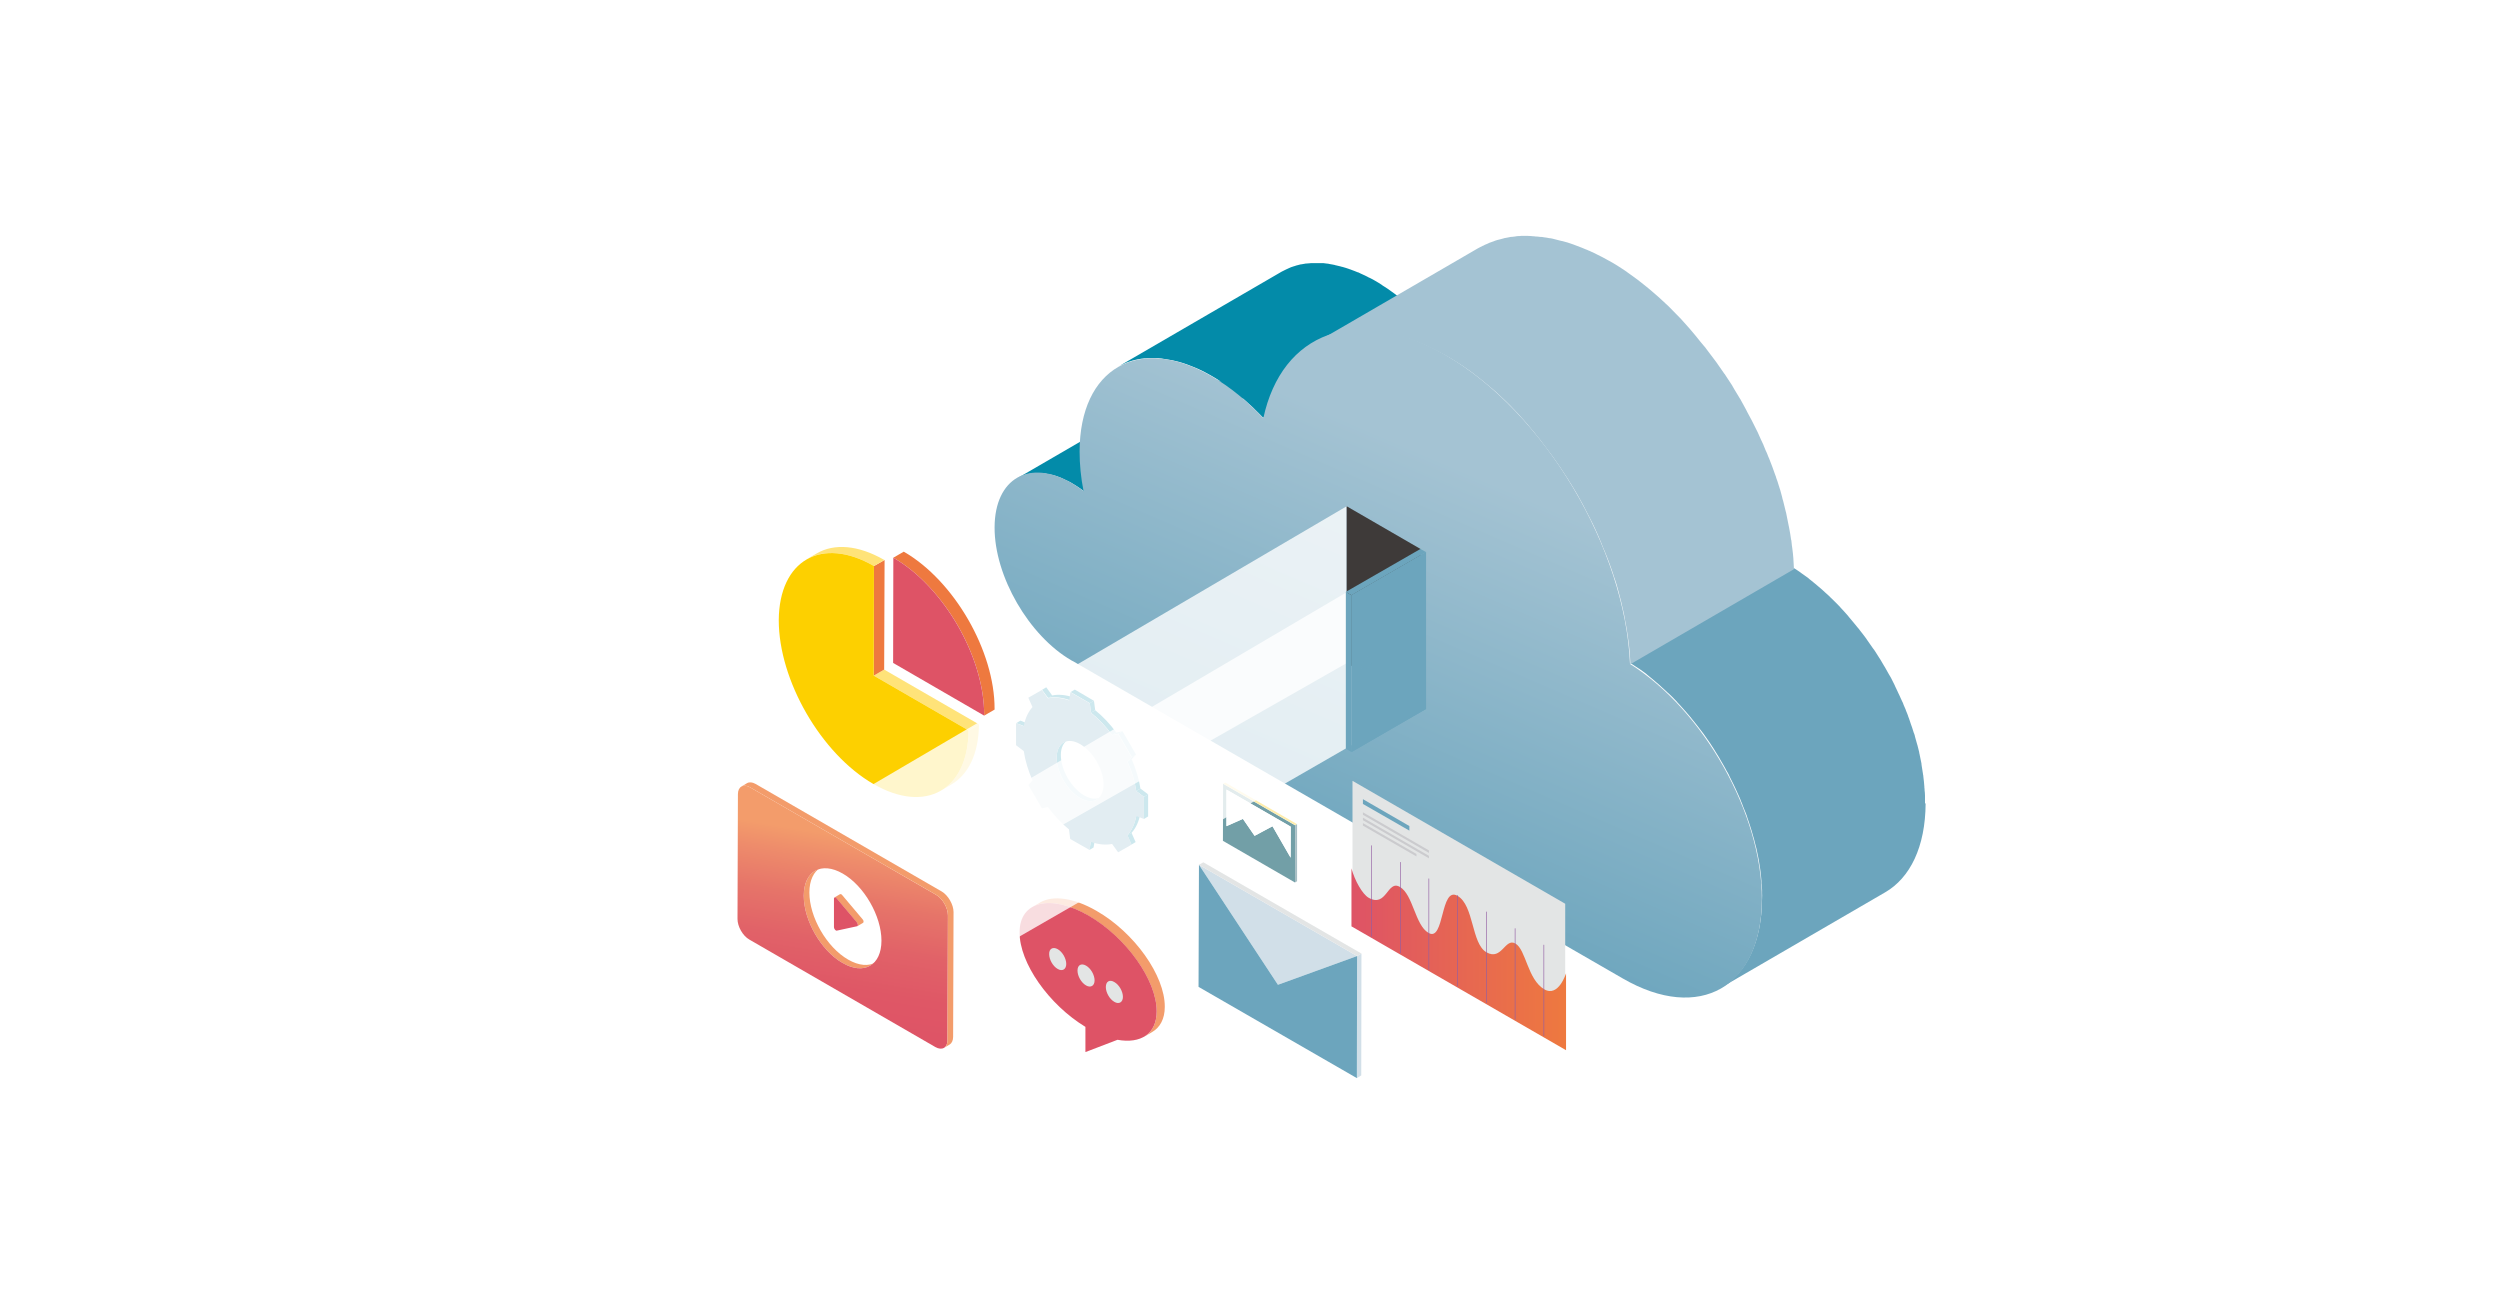 <?xml version="1.0" encoding="utf-8"?>
<!-- Generator: Adobe Illustrator 27.2.0, SVG Export Plug-In . SVG Version: 6.00 Build 0)  -->
<svg version="1.1" id="レイヤー_1" xmlns="http://www.w3.org/2000/svg" xmlns:xlink="http://www.w3.org/1999/xlink" x="0px"
	 y="0px" width="1200px" height="630px" viewBox="0 0 1200 630" style="enable-background:new 0 0 1200 630;" xml:space="preserve">
<style type="text/css">
	.st0{fill:#FFFFFF;}
	.st1{fill:#729FA7;}
	.st2{fill:#FFEDAB;}
	.st3{fill:#A7BEC4;}
	.st4{fill:#038BA9;}
	.st5{fill:#6CA5BD;}
	.st6{enable-background:new    ;}
	.st7{fill:#FFE379;}
	.st8{fill:#EE793F;}
	.st9{fill:#FDD000;}
	.st10{fill:#DE5366;}
	.st11{fill:#F39C6B;}
	.st12{fill:#E3E5E5;}
	.st13{fill:#A4C3D3;}
	.st14{fill:url(#SVGID_1_);}
	.st15{clip-path:url(#SVGID_00000174584662708319843050000008014765030982269831_);}
	.st16{filter:url(#Adobe_OpacityMaskFilter);}
	.st17{clip-path:url(#SVGID_00000106118948980490462720000005176487160631309479_);}
	.st18{clip-path:url(#SVGID_00000018945677591443356480000009992781417854708630_);}
	
		.st19{clip-path:url(#SVGID_00000131354466280696070620000012104696482422420898_);fill:url(#SVGID_00000116237740630628402400000012575012401722200487_);}
	
		.st20{clip-path:url(#SVGID_00000106118948980490462720000005176487160631309479_);mask:url(#SVGID_00000140006928478761676610000015062056686792377503_);fill:url(#SVGID_00000010291782122915783630000001521155392880048294_);}
	.st21{opacity:0.8;fill:#FFFFFF;enable-background:new    ;}
	.st22{clip-path:url(#SVGID_00000181769844767729085180000000509818397661824444_);}
	.st23{filter:url(#Adobe_OpacityMaskFilter_00000132084067250407449320000002015589537275346841_);}
	.st24{clip-path:url(#SVGID_00000165929635388916675430000007472043997018430627_);}
	.st25{clip-path:url(#SVGID_00000133529144461675266090000012174119002589162132_);}
	
		.st26{clip-path:url(#SVGID_00000103261722389818330140000001851859324642535336_);fill:url(#SVGID_00000039854006059790584720000013165934156045870758_);}
	
		.st27{clip-path:url(#SVGID_00000165929635388916675430000007472043997018430627_);mask:url(#SVGID_00000160869835418316989220000016565583606300538554_);fill:url(#SVGID_00000175320927091630284040000010739587837743414961_);}
	.st28{fill:#3E3A39;}
	.st29{opacity:0.38;}
	.st30{fill:url(#SVGID_00000004536566055744977480000006999746882801950132_);}
	.st31{fill:#CBCBCE;}
	.st32{fill:#915DA3;}
	.st33{fill:#D1DFE8;}
	.st34{fill:url(#SVGID_00000075132843427484936250000006638128668926562471_);}
</style>
<rect class="st0" width="1200" height="630"/>
<g>
	<g>
		<g>
			<path class="st1" d="M587.1,376.2l34.6,20l-0.1,27.4l-34.6-20L587.1,376.2z M619.5,411.7v-14.9L588.7,379v17.6l7.9-3.5l5.6,8.1
				l8.6-4.6L619.5,411.7L619.5,411.7z"/>
		</g>
		<g>
			<polygon class="st2" points="587.1,376.2 588.1,375.6 622.6,395.6 621.7,396.1 			"/>
		</g>
		<g>
			<polygon class="st3" points="621.7,396.1 622.6,395.6 622.6,423 621.6,423.6 			"/>
		</g>
		<g>
			<polygon class="st0" points="619.6,396.8 619.5,411.7 610.8,396.6 602.2,401.2 596.6,393 588.7,396.5 588.7,379 			"/>
		</g>
	</g>
	<g>
		<g>
			<polygon class="st4" points="523.6,404.1 525.6,402.9 524.9,406.8 522.9,408 			"/>
		</g>
		<g>
			<polygon class="st4" points="487.8,347.1 489.8,345.9 493.5,347.4 491.5,348.5 			"/>
		</g>
		<path class="st4" d="M520.4,381.8c-6.2-3.6-11.2-12.3-11.2-19.4c0-3.5,1.3-6,3.3-7.2l-2,1.2c-2,1.2-3.3,3.7-3.3,7.2
			c0,7.1,5,15.8,11.2,19.4c3.1,1.8,6,2,8,0.8l2-1.2C526.3,383.8,523.5,383.6,520.4,381.8z"/>
		<g>
			<polygon class="st4" points="541.1,400.9 543.1,399.7 545.1,404.2 543.1,405.4 			"/>
		</g>
		<g>
			<polygon class="st4" points="500.2,331.1 502.2,329.9 505.1,333.9 503.1,335 			"/>
		</g>
		<g>
			<path class="st4" d="M545.4,391.7l2-1.2c-0.7,3.8-2.2,7-4.2,9.2l-2,1.2C543.2,398.6,544.7,395.5,545.4,391.7z"/>
		</g>
		<g>
			<path class="st4" d="M503.1,335l2-1.2c3-0.6,6.5-0.3,10.2,1l-2,1.2C509.6,334.7,506.1,334.4,503.1,335z"/>
		</g>
		<g>
			<polygon class="st4" points="549.1,382.5 551.1,381.3 551.1,391.9 549.1,393.1 			"/>
		</g>
		<g>
			<polygon class="st4" points="545.4,379.7 547.4,378.5 551.1,381.3 549.1,382.5 			"/>
		</g>
		<g>
			<polygon class="st4" points="513.9,332.2 515.9,331 525.1,336.4 523.1,337.5 			"/>
		</g>
		<g>
			<polygon class="st4" points="523.1,337.5 525.1,336.4 525.7,340.9 523.7,342.1 			"/>
		</g>
		<g>
			<path class="st4" d="M541.2,365.6l2-1.2c2,4.6,3.5,9.4,4.2,14.1l-2,1.2C544.7,375,543.3,370.2,541.2,365.6z"/>
		</g>
		<g>
			<path class="st4" d="M523.7,342.1l2-1.2c3.7,3,7.1,6.6,10.1,10.7l-2,1.2C530.9,348.7,527.4,345.1,523.7,342.1z"/>
		</g>
		<g>
			<polygon class="st4" points="543.3,363.4 545.3,362.2 543.2,364.4 541.2,365.6 			"/>
		</g>
		<g>
			<polygon class="st4" points="533.9,352.8 535.9,351.6 538.8,351 536.8,352.2 			"/>
		</g>
		<g>
			<polygon class="st4" points="536.8,352.2 538.8,351 545.3,362.2 543.3,363.4 			"/>
		</g>
		<g>
			<path class="st5" d="M545.4,379.7l3.7,2.8v10.6l-3.7-1.4c-0.7,3.8-2.2,7-4.2,9.2l2,4.5l-6.5,3.7l-2.9-4c-3,0.6-6.5,0.3-10.2-1
				L523,408l-9.3-5.3l-0.6-4.6c-3.7-3-7.1-6.6-10.1-10.7l-2.9,0.6l-6.5-11.2l2-2.2c-2-4.6-3.5-9.4-4.2-14.1l-3.7-2.8v-10.6l3.7,1.5
				c0.7-3.9,2.2-7,4.2-9.2l-2-4.5l6.5-3.7l2.9,4c3-0.6,6.5-0.3,10.2,1l0.6-3.9l9.3,5.3l0.6,4.6c3.7,3,7.1,6.6,10.1,10.7l2.9-0.6
				l6.5,11.2l-2,2.2C543.3,370.2,544.7,375,545.4,379.7z M518.4,383c6.2,3.6,11.2,0.7,11.3-6.4c0-7.1-5-15.8-11.2-19.4
				c-6.2-3.6-11.2-0.7-11.3,6.4C507.2,370.7,512.2,379.4,518.4,383L518.4,383z"/>
		</g>
	</g>
	<g>
		<g class="st6">
			<g>
				<polygon class="st7" points="419.4,324.3 424.4,321.4 469.9,347.7 464.9,350.6 				"/>
			</g>
			<g>
				<path class="st7" d="M456.6,376.6l-5,2.9c8.1-4.7,13.2-14.7,13.3-28.9l5-2.9C469.8,361.8,464.8,371.8,456.6,376.6z"/>
			</g>
			<g>
				<polygon class="st8" points="419.5,271.7 424.6,268.8 424.4,321.4 419.4,324.3 				"/>
			</g>
			<g>
				<path class="st7" d="M387.1,268.5l5-2.9c8.3-4.8,19.7-4.1,32.4,3.2l-5,2.9C406.9,264.4,395.4,263.7,387.1,268.5z"/>
			</g>
			<g>
				<path class="st9" d="M419.5,271.7l-0.1,52.6l45.5,26.3c-0.2,28.7-20.6,40.2-45.7,25.7s-45.4-49.7-45.4-78.6
					C374,268.9,394.4,257.2,419.5,271.7z"/>
			</g>
		</g>
		<g class="st6">
			<g>
				<path class="st8" d="M428.8,267.7l5-2.9c24.2,13.9,43.7,47.8,43.6,75.5c0,0.1,0,0.2,0,0.3l-5,2.9c0-0.1,0-0.2,0-0.3
					C472.5,315.4,453,281.6,428.8,267.7z"/>
			</g>
			<g>
				<path class="st10" d="M428.8,267.7c24.2,13.9,43.7,47.8,43.6,75.5c0,0.1,0,0.2,0,0.3l-43.7-25.3L428.8,267.7z"/>
			</g>
		</g>
	</g>
	<g>
		<path class="st11" d="M526.3,437.2c-11.1-6.4-20.9-7.5-26.9-4.1l-3.9,2.3c6-3.5,15.8-2.3,26.9,4.1c18.2,10.5,32.9,31.1,32.8,46.1
			c0,5.8-2.3,9.9-6.1,12.1l3.9-2.3c3.8-2.2,6.1-6.3,6.1-12.1C559.2,468.3,544.5,447.6,526.3,437.2z"/>
		<g>
			<path class="st10" d="M522.4,439.4c18.2,10.5,32.9,31.1,32.8,46.1c0,10.8-7.7,15.6-18.8,13.6L521,505v-12.1
				c-17.6-10.7-31.7-30.7-31.6-45.4C489.4,432.6,504.2,429,522.4,439.4z"/>
		</g>
		<g>
			<g>
				<path class="st12" d="M521.3,463.5c2.3,1.3,4.1,4.5,4.1,7.1s-1.9,3.7-4.1,2.4c-2.3-1.3-4.1-4.5-4.1-7.1
					C517.2,463.2,519,462.2,521.3,463.5z"/>
			</g>
			<g>
				<path class="st12" d="M534.9,471.4c2.3,1.3,4.1,4.5,4.1,7.1s-1.9,3.7-4.1,2.4c-2.3-1.3-4.1-4.5-4.1-7.1
					C530.8,471.1,532.6,470,534.9,471.4z"/>
			</g>
			<g>
				<path class="st12" d="M507.7,455.6c2.3,1.3,4.1,4.5,4.1,7.1s-1.9,3.7-4.1,2.4c-2.3-1.3-4.1-4.5-4.1-7.1
					C503.5,455.4,505.4,454.3,507.7,455.6z"/>
			</g>
		</g>
	</g>
	<g>
		<g>
			<path class="st4" d="M598.6,190c-0.7-0.6-1.5-1.1-2.2-1.6c-0.1-0.1-0.2-0.1-0.2-0.2c-1-0.7-2.1-1.4-3.2-2
				c-0.5-0.3-0.9-0.5-1.4-0.8c-0.1,0-0.1-0.1-0.2-0.1c-0.9-0.5-1.9-0.9-2.8-1.3c-0.1,0-0.2-0.1-0.2-0.1c-0.1-0.1-0.2-0.1-0.4-0.1
				c-0.6-0.3-1.2-0.5-1.8-0.7c-0.1,0-0.2-0.1-0.4-0.1h-0.1c-0.7-0.2-1.4-0.5-2-0.6l0,0c-0.1,0-0.3-0.1-0.4-0.1
				c-0.5-0.1-1-0.2-1.5-0.3c-0.1,0-0.1,0-0.2,0c-0.2,0-0.4-0.1-0.6-0.1c-0.3-0.1-0.7-0.1-1-0.2c-0.1,0-0.1,0-0.2,0
				c-0.2,0-0.4,0-0.6-0.1c-0.3,0-0.6-0.1-0.9-0.1c-0.1,0-0.1,0-0.2,0c-0.2,0-0.4,0-0.6,0c-0.3,0-0.5,0-0.8,0c-0.1,0-0.1,0-0.2,0
				c-0.2,0-0.4,0-0.6,0c-0.3,0-0.5,0-0.8,0c-0.1,0-0.1,0-0.2,0c-0.2,0-0.4,0-0.6,0.1c-0.2,0-0.5,0-0.7,0.1c-0.1,0-0.1,0-0.2,0
				c-0.2,0-0.4,0.1-0.6,0.1c-0.2,0-0.5,0.1-0.7,0.1H572c-0.2,0-0.4,0.1-0.6,0.2c-0.2,0.1-0.5,0.1-0.7,0.2h-0.1
				c-0.2,0.1-0.4,0.1-0.6,0.2c-0.2,0.1-0.5,0.2-0.7,0.2h-0.1c-0.2,0.1-0.3,0.2-0.5,0.2c-0.2,0.1-0.5,0.2-0.7,0.3c0,0-0.1,0-0.1,0.1
				c-0.3,0.2-0.7,0.4-1,0.6l-78.5,45.6c0.4-0.2,0.8-0.4,1.2-0.6c0.2-0.1,0.5-0.2,0.7-0.3s0.4-0.2,0.6-0.3s0.5-0.2,0.7-0.2
				c0.2-0.1,0.5-0.2,0.7-0.2c0.2-0.1,0.5-0.1,0.7-0.2c0.3-0.1,0.5-0.1,0.8-0.2c0.2,0,0.5-0.1,0.7-0.1c0.3,0,0.5-0.1,0.8-0.1
				c0.2,0,0.5-0.1,0.7-0.1c0.3,0,0.5-0.1,0.8-0.1c0.2,0,0.5,0,0.7,0c0.3,0,0.6,0,0.8,0c0.3,0,0.5,0,0.8,0s0.6,0,0.8,0
				c0.3,0,0.6,0.1,0.9,0.1s0.5,0.1,0.8,0.1s0.7,0.1,1,0.2c0.3,0,0.5,0.1,0.8,0.1c0.5,0.1,1,0.2,1.4,0.3c0.2,0,0.3,0.1,0.5,0.1
				c0.7,0.2,1.4,0.4,2,0.6c0.2,0.1,0.3,0.1,0.5,0.2c0.6,0.2,1.2,0.5,1.8,0.7c0.2,0.1,0.4,0.2,0.6,0.3c0.9,0.4,1.8,0.9,2.8,1.3
				c0.5,0.3,1.1,0.6,1.6,0.9c1.1,0.6,2.1,1.3,3.2,2c0.8,0.6,1.7,1.1,2.5,1.8L598.6,190z"/>
			<path class="st4" d="M587.7,184.3c0.9,0.7,1.9,1.3,2.8,2c0.2,0.2,0.5,0.3,0.7,0.5c1.2,0.9,2.3,1.8,3.4,2.7
				c0.3,0.3,0.6,0.5,0.9,0.8c0.8,0.7,1.6,1.4,2.4,2.1c0.4,0.4,0.8,0.7,1.2,1.1c0.7,0.6,1.4,1.3,2.1,1.9c0.4,0.3,0.7,0.7,1.1,1.1
				c1.3,1.3,2.7,2.6,4,4l0,0l78.5-45.6c-1.3-1.4-2.6-2.7-4-4c-0.2-0.2-0.3-0.3-0.5-0.5s-0.4-0.4-0.6-0.5c-0.7-0.7-1.4-1.3-2.1-2
				c-0.4-0.4-0.8-0.7-1.2-1.1c-0.8-0.7-1.6-1.4-2.4-2.1c-0.3-0.3-0.6-0.5-0.9-0.8c-1.1-0.9-2.3-1.8-3.4-2.7
				c-0.2-0.2-0.4-0.3-0.7-0.5c-0.9-0.7-1.9-1.4-2.8-2c-0.1-0.1-0.2-0.2-0.3-0.2c-0.5-0.4-1.1-0.7-1.7-1.1c-0.3-0.2-0.7-0.4-1-0.7
				c-1-0.7-2.1-1.3-3.1-1.9c-0.8-0.5-1.6-0.9-2.4-1.3c-0.2-0.1-0.3-0.2-0.5-0.2c-0.4-0.2-0.7-0.4-1.1-0.6c-0.6-0.3-1.3-0.6-1.9-0.9
				c-0.4-0.2-0.8-0.4-1.1-0.5s-0.5-0.3-0.8-0.4c-0.2-0.1-0.4-0.2-0.6-0.2c-1.1-0.4-2.1-0.9-3.1-1.2c-0.2-0.1-0.4-0.2-0.6-0.2
				c-0.1,0-0.2,0-0.2-0.1c-1.2-0.4-2.3-0.8-3.5-1.1h-0.1c-0.2-0.1-0.5-0.1-0.7-0.2c-0.8-0.2-1.6-0.4-2.5-0.6c-0.1,0-0.2,0-0.3-0.1
				c-0.4-0.1-0.7-0.1-1-0.2c-0.6-0.1-1.2-0.2-1.7-0.3c-0.1,0-0.2,0-0.3-0.1c-0.3,0-0.7-0.1-1-0.1c-0.5-0.1-1-0.1-1.5-0.2
				c-0.1,0-0.3,0-0.4,0c-0.3,0-0.7,0-1,0c-0.5,0-0.9,0-1.4,0c-0.1,0-0.3,0-0.4,0c-0.4,0-0.7,0-1,0c-0.4,0-0.9,0-1.3,0
				c-0.1,0-0.2,0-0.3,0c-0.4,0-0.7,0.1-1.1,0.1c-0.4,0-0.8,0.1-1.2,0.1c-0.1,0-0.2,0-0.3,0c-0.4,0.1-0.7,0.1-1.1,0.2
				c-0.4,0.1-0.8,0.1-1.2,0.2c-0.1,0-0.2,0-0.2,0c-0.4,0.1-0.7,0.2-1.1,0.3c-0.4,0.1-0.8,0.2-1.2,0.3c-0.1,0-0.1,0-0.2,0.1
				c-0.3,0.1-0.7,0.2-1,0.3c-0.4,0.1-0.8,0.3-1.2,0.4c-0.1,0-0.1,0-0.2,0.1c-0.3,0.1-0.6,0.3-0.9,0.4c-0.4,0.2-0.9,0.4-1.3,0.6
				c-0.1,0-0.2,0.1-0.2,0.1c-0.6,0.3-1.2,0.6-1.8,0.9L536.7,176c0.6-0.4,1.3-0.7,2-1c0.4-0.2,0.8-0.4,1.3-0.6
				c0.4-0.2,0.7-0.3,1.1-0.5c0.4-0.1,0.8-0.3,1.2-0.4c0.4-0.1,0.8-0.3,1.2-0.4c0.4-0.1,0.8-0.2,1.2-0.3s0.9-0.2,1.3-0.3
				c0.4-0.1,0.8-0.1,1.2-0.2c0.5-0.1,0.9-0.2,1.4-0.2c0.4-0.1,0.8-0.1,1.2-0.1c0.5,0,0.9-0.1,1.4-0.1c0.4,0,0.9,0,1.3,0
				c0.5,0,0.9,0,1.4,0s0.9,0,1.4,0s0.9,0,1.4,0.1c0.5,0,1,0.1,1.5,0.2c0.5,0.1,0.9,0.1,1.4,0.2c0.6,0.1,1.1,0.2,1.7,0.3
				c0.4,0.1,0.9,0.1,1.3,0.2c0.8,0.2,1.6,0.4,2.5,0.6c0.3,0.1,0.5,0.1,0.8,0.2c1.2,0.3,2.3,0.7,3.5,1.1c0.3,0.1,0.6,0.2,0.8,0.3
				c1,0.4,2.1,0.8,3.1,1.2c0.5,0.2,0.9,0.4,1.4,0.6c0.4,0.2,0.8,0.3,1.1,0.5c0.6,0.3,1.3,0.6,1.9,0.9c0.4,0.2,0.7,0.4,1.1,0.6
				c1,0.5,1.9,1,2.9,1.6s2.1,1.2,3.1,1.9c0.3,0.2,0.7,0.4,1,0.7C586.4,183.4,587.1,183.9,587.7,184.3z"/>
			<path class="st5" d="M924,385.4c0-0.7,0-1.3,0-2c0-0.5,0-1,0-1.5c0-0.9-0.1-1.8-0.2-2.6c0-0.4,0-0.8-0.1-1.2V378
				c0-0.1,0-0.2,0-0.3c-0.1-1.7-0.3-3.3-0.5-5c0-0.2,0-0.5-0.1-0.7c0-0.2-0.1-0.5-0.1-0.7c-0.2-1.3-0.4-2.6-0.6-3.8
				c0-0.3-0.1-0.5-0.1-0.8c0-0.1,0-0.2,0-0.2c-0.3-1.5-0.6-2.9-0.9-4.4V362c-0.1-0.3-0.2-0.6-0.2-1c-0.3-1.1-0.5-2.1-0.8-3.2
				c0-0.1-0.1-0.2-0.1-0.3c-0.1-0.5-0.3-0.9-0.4-1.4c-0.2-0.8-0.5-1.7-0.7-2.5c0-0.2-0.1-0.3-0.1-0.5c-0.1-0.5-0.3-0.9-0.5-1.4
				c-0.2-0.7-0.5-1.5-0.7-2.2c-0.1-0.2-0.1-0.4-0.2-0.6c-0.2-0.5-0.3-0.9-0.5-1.4c-0.2-0.7-0.5-1.4-0.7-2.1
				c-0.1-0.2-0.1-0.4-0.2-0.6c-0.2-0.5-0.4-0.9-0.5-1.4c-0.3-0.7-0.5-1.4-0.8-2c-0.1-0.2-0.2-0.4-0.2-0.6c-0.2-0.5-0.4-0.9-0.6-1.4
				c-0.3-0.7-0.6-1.3-0.8-2c-0.1-0.2-0.2-0.4-0.3-0.6c-0.2-0.4-0.4-0.9-0.6-1.3c-0.3-0.7-0.6-1.4-0.9-2c-0.1-0.2-0.2-0.4-0.3-0.6
				c-0.2-0.4-0.4-0.9-0.6-1.3c-0.3-0.7-0.7-1.4-1-2.1c-0.1-0.2-0.2-0.4-0.3-0.7c-0.2-0.4-0.4-0.8-0.6-1.2c-0.4-0.7-0.8-1.5-1.1-2.2
				c-0.1-0.2-0.3-0.5-0.4-0.7c-0.2-0.3-0.4-0.7-0.6-1c-0.4-0.8-0.8-1.5-1.3-2.3c-0.2-0.3-0.3-0.6-0.5-0.9s-0.3-0.6-0.5-0.8
				c-0.5-0.8-0.9-1.6-1.4-2.4c-0.2-0.3-0.4-0.7-0.6-1c-0.1-0.2-0.3-0.4-0.4-0.6c-0.6-1-1.3-2-1.9-3c-0.2-0.3-0.4-0.6-0.6-0.9
				c-0.1-0.1-0.1-0.2-0.2-0.2c-1-1.4-2-2.9-3-4.3c-0.1-0.1-0.1-0.2-0.2-0.3c-0.1-0.2-0.3-0.4-0.4-0.6c-1-1.3-2-2.7-3-3.9
				c-0.2-0.2-0.3-0.4-0.5-0.7c-0.1-0.1-0.2-0.2-0.3-0.3c-1.4-1.8-2.9-3.5-4.3-5.2c-0.1-0.1-0.2-0.3-0.4-0.5s-0.3-0.4-0.5-0.6
				c-1-1.2-2.1-2.3-3.1-3.4c-0.2-0.2-0.3-0.4-0.5-0.6c-1.2-1.3-2.5-2.5-3.7-3.7c-0.1-0.1-0.2-0.2-0.4-0.4c-0.3-0.3-0.6-0.5-0.8-0.8
				c-0.7-0.6-1.4-1.3-2.1-1.9c-0.4-0.4-0.9-0.8-1.3-1.2c-0.7-0.6-1.4-1.2-2.1-1.8c-0.4-0.4-0.9-0.7-1.3-1.1
				c-0.7-0.6-1.5-1.2-2.2-1.8c-0.4-0.3-0.8-0.6-1.2-1c-0.9-0.7-1.8-1.3-2.8-2c-0.2-0.2-0.4-0.3-0.7-0.5c0,0-0.1,0-0.1-0.1
				c-1.1-0.8-2.2-1.5-3.3-2.2l0,0l0,0l0,0l-78.5,45.6c1.1,0.7,2.3,1.5,3.4,2.2c0.3,0.2,0.5,0.4,0.8,0.5c0.9,0.6,1.9,1.3,2.8,2
				c0.4,0.3,0.8,0.6,1.2,1c0.7,0.6,1.5,1.2,2.2,1.8c0.4,0.4,0.9,0.7,1.3,1.1c0.7,0.6,1.4,1.2,2.1,1.8c0.4,0.4,0.9,0.8,1.3,1.2
				c0.7,0.6,1.4,1.3,2.1,1.9c0.4,0.4,0.8,0.8,1.2,1.1c1.3,1.2,2.5,2.4,3.7,3.7c0.2,0.2,0.4,0.4,0.5,0.6c1.1,1.1,2.1,2.3,3.1,3.4
				c0.3,0.3,0.6,0.7,0.9,1c1.5,1.7,2.9,3.4,4.3,5.2c0.3,0.3,0.5,0.7,0.8,1c1,1.3,2,2.6,3,3.9c0.2,0.3,0.4,0.6,0.6,0.8
				c1,1.4,2,2.8,3,4.3c0.3,0.4,0.5,0.8,0.7,1.1c0.7,1,1.3,2,1.9,3c0.3,0.5,0.7,1.1,1,1.6c0.5,0.8,1,1.6,1.4,2.4
				c0.3,0.6,0.7,1.1,1,1.7c0.4,0.8,0.8,1.5,1.3,2.3c0.3,0.6,0.6,1.2,1,1.8c0.4,0.7,0.8,1.4,1.1,2.2c0.3,0.6,0.6,1.2,0.9,1.8
				c0.3,0.7,0.7,1.4,1,2s0.6,1.3,0.9,1.9c0.3,0.7,0.6,1.4,0.9,2c0.3,0.6,0.6,1.3,0.9,2c0.3,0.7,0.6,1.3,0.8,2c0.3,0.7,0.6,1.3,0.8,2
				c0.3,0.7,0.5,1.4,0.8,2c0.3,0.7,0.5,1.3,0.8,2s0.5,1.4,0.7,2.1s0.5,1.3,0.7,2s0.5,1.5,0.7,2.2c0.2,0.6,0.4,1.3,0.6,1.9
				c0.2,0.8,0.5,1.7,0.7,2.5c0.2,0.6,0.3,1.1,0.5,1.7c0.3,1.1,0.5,2.2,0.8,3.2c0.1,0.4,0.2,0.7,0.3,1.1c0.3,1.5,0.6,3,0.9,4.4
				c0.1,0.3,0.1,0.7,0.2,1c0.2,1.3,0.4,2.6,0.6,3.8c0.1,0.5,0.1,0.9,0.2,1.4c0.2,1.7,0.4,3.3,0.5,5c0,0.1,0,0.3,0,0.4
				c0,0.4,0,0.8,0.1,1.2c0.1,0.9,0.1,1.7,0.2,2.6c0,0.5,0,1,0,1.5c0,0.9,0.1,1.7,0,2.6c-0.1,21-7.5,35.7-19.4,42.7l78.5-45.6
				c11.9-6.9,19.3-21.7,19.4-42.7C924,385.8,924,385.6,924,385.4z"/>
			<path class="st13" d="M702.3,175.8c1.6,1.1,3.2,2.2,4.8,3.4c0.4,0.3,0.8,0.7,1.3,1c1.1,0.9,2.3,1.8,3.4,2.7
				c0.6,0.5,1.1,0.9,1.7,1.4c1,0.8,2,1.7,3,2.5c0.6,0.5,1.2,1,1.7,1.5c1,0.9,1.9,1.8,2.9,2.7c0.5,0.5,1,1,1.6,1.5
				c1.7,1.6,3.3,3.3,4.9,5c0.2,0.2,0.4,0.4,0.6,0.6c1.4,1.5,2.8,3.1,4.2,4.7c0.6,0.7,1.2,1.3,1.7,2c0.5,0.6,1,1.2,1.5,1.8
				c0.7,0.8,1.4,1.6,2,2.5c0.5,0.6,1,1.2,1.5,1.8c0.4,0.5,0.8,1.1,1.2,1.6c1.3,1.7,2.7,3.5,4,5.3c0.3,0.4,0.6,0.8,0.9,1.2
				c1.3,1.9,2.6,3.7,3.9,5.6c0.3,0.4,0.6,0.9,0.9,1.4c0.9,1.4,1.8,2.7,2.7,4.1c0.4,0.7,0.8,1.4,1.3,2.1c0.7,1.1,1.3,2.2,2,3.3
				c0.4,0.7,0.9,1.5,1.3,2.2c0.6,1,1.2,2.1,1.7,3.1c0.4,0.8,0.9,1.6,1.3,2.4c0.5,0.9,1,1.9,1.5,2.9c0.4,0.8,0.8,1.6,1.3,2.5
				s0.9,1.9,1.4,2.8c0.4,0.8,0.8,1.7,1.2,2.5c0.4,0.9,0.8,1.8,1.2,2.7s0.8,1.7,1.1,2.6c0.4,0.9,0.8,1.8,1.1,2.7
				c0.4,0.9,0.7,1.8,1.1,2.6c0.4,0.9,0.7,1.8,1.1,2.7c0.3,0.9,0.7,1.7,1,2.6s0.7,1.9,1,2.8s0.6,1.7,0.9,2.6c0.3,1,0.6,2,1,3
				c0.3,0.8,0.5,1.7,0.8,2.5c0.3,1.1,0.6,2.2,0.9,3.3c0.2,0.8,0.4,1.5,0.6,2.3c0.4,1.5,0.8,3,1.1,4.5c0.1,0.4,0.2,0.9,0.3,1.3
				c0.5,2,0.9,4,1.2,6c0.1,0.5,0.2,1,0.3,1.5c0.3,1.7,0.6,3.3,0.8,4.9c0.1,1,0.3,1.9,0.4,2.8c0.1,0.5,0.1,0.9,0.2,1.4
				c0.2,1.6,0.3,3.2,0.5,4.8c0.1,1.8,0.2,3.5,0.3,5.3l78.5-45.6c-0.1-1.7-0.2-3.5-0.3-5.3l0,0c-0.1-1.6-0.3-3.1-0.5-4.7
				c-0.1-0.5-0.1-0.9-0.2-1.4c-0.1-0.6-0.1-1.2-0.2-1.9c0-0.3-0.1-0.7-0.2-1c-0.2-1.6-0.5-3.3-0.8-4.9c-0.1-0.4-0.1-0.7-0.2-1.1
				c0-0.1-0.1-0.3-0.1-0.4c-0.4-2-0.8-4-1.2-6v-0.1c-0.1-0.4-0.2-0.8-0.3-1.1c-0.4-1.5-0.7-3-1.1-4.5c0-0.1-0.1-0.3-0.1-0.4
				c-0.2-0.6-0.4-1.2-0.5-1.9c-0.3-1.1-0.6-2.2-0.9-3.3c-0.1-0.2-0.1-0.4-0.2-0.6c-0.2-0.6-0.4-1.2-0.6-1.9c-0.3-1-0.6-2-1-3
				c-0.1-0.2-0.2-0.5-0.2-0.7c-0.2-0.6-0.4-1.2-0.7-1.9c-0.3-0.9-0.7-1.9-1-2.8c-0.1-0.3-0.2-0.5-0.3-0.8c-0.2-0.6-0.5-1.2-0.7-1.8
				c-0.3-0.9-0.7-1.8-1.1-2.7c-0.1-0.3-0.2-0.6-0.3-0.8c-0.2-0.6-0.5-1.2-0.8-1.8c-0.4-0.9-0.7-1.8-1.1-2.7
				c-0.1-0.3-0.2-0.6-0.4-0.9c-0.3-0.6-0.5-1.2-0.8-1.7c-0.4-0.9-0.8-1.8-1.2-2.7c-0.1-0.3-0.3-0.6-0.4-0.9
				c-0.3-0.6-0.5-1.1-0.8-1.6c-0.4-0.9-0.9-1.9-1.4-2.8c-0.2-0.3-0.3-0.6-0.5-1c-0.3-0.5-0.5-1-0.8-1.5c-0.5-1-1-1.9-1.5-2.8
				c-0.2-0.3-0.4-0.7-0.5-1c-0.2-0.4-0.5-0.9-0.7-1.3c-0.6-1-1.1-2.1-1.7-3.1c-0.2-0.4-0.4-0.8-0.7-1.2c-0.2-0.4-0.4-0.7-0.6-1
				c-0.7-1.1-1.3-2.2-2-3.3c-0.3-0.5-0.5-0.9-0.8-1.4c-0.1-0.2-0.3-0.5-0.4-0.7c-0.9-1.4-1.8-2.8-2.7-4.1c-0.2-0.4-0.5-0.7-0.7-1.1
				c-0.1-0.1-0.1-0.2-0.2-0.2c-1.3-1.9-2.6-3.8-3.9-5.6c-0.1-0.1-0.2-0.3-0.3-0.4c-0.2-0.3-0.4-0.5-0.6-0.8c-1.3-1.8-2.6-3.5-4-5.3
				c-0.2-0.3-0.4-0.6-0.7-0.9c-0.2-0.2-0.4-0.5-0.6-0.7c-0.5-0.6-1-1.2-1.5-1.8c-0.7-0.8-1.3-1.6-2-2.5c-0.5-0.6-1-1.2-1.5-1.8
				c-0.4-0.4-0.7-0.8-1.1-1.3c-0.2-0.2-0.4-0.5-0.6-0.7c-1.4-1.6-2.8-3.1-4.2-4.7c-0.2-0.2-0.4-0.4-0.6-0.6c-1.6-1.7-3.3-3.3-4.9-5
				c-0.2-0.2-0.3-0.3-0.5-0.5c-0.3-0.3-0.7-0.6-1.1-1c-0.9-0.9-1.9-1.8-2.9-2.7c-0.6-0.5-1.2-1-1.7-1.5c-1-0.9-2-1.7-2.9-2.5
				c-0.6-0.5-1.1-0.9-1.7-1.4c-1.1-0.9-2.3-1.8-3.4-2.7c-0.4-0.3-0.8-0.7-1.3-1c-1.6-1.2-3.2-2.3-4.7-3.4l-0.1-0.1
				c-0.9-0.6-1.8-1.2-2.7-1.8c-0.5-0.3-0.9-0.6-1.4-0.9c-1.4-0.9-2.9-1.8-4.4-2.6c-1.2-0.7-2.3-1.3-3.5-1.9
				c-0.2-0.1-0.4-0.2-0.6-0.3c-0.5-0.3-1-0.5-1.6-0.8c-0.9-0.5-1.8-0.9-2.7-1.3c-0.5-0.3-1.1-0.5-1.6-0.7c-0.4-0.2-0.8-0.4-1.2-0.5
				c-0.6-0.3-1.3-0.5-1.9-0.8c-0.3-0.1-0.6-0.2-0.8-0.3c-1.2-0.5-2.3-0.9-3.4-1.3c-0.1,0-0.2-0.1-0.3-0.1c-1.6-0.6-3.3-1.1-4.9-1.5
				h-0.1c-0.3-0.1-0.6-0.1-0.9-0.2c-1.2-0.3-2.4-0.6-3.5-0.9c-0.1,0-0.2-0.1-0.4-0.1c-0.5-0.1-1-0.2-1.4-0.2
				c-0.8-0.2-1.7-0.3-2.5-0.4c-0.2,0-0.3-0.1-0.5-0.1c-0.5-0.1-1-0.1-1.4-0.1c-0.7-0.1-1.4-0.2-2.2-0.2c-0.2,0-0.4,0-0.5-0.1
				c-0.5,0-1,0-1.5-0.1c-0.6,0-1.3-0.1-1.9-0.1c-0.2,0-0.4,0-0.5,0c-0.5,0-1,0-1.5,0c-0.6,0-1.2,0-1.8,0.1c-0.2,0-0.3,0-0.5,0
				c-0.5,0-1,0.1-1.5,0.2c-0.6,0.1-1.2,0.1-1.7,0.2c-0.1,0-0.3,0-0.4,0c-0.5,0.1-1,0.2-1.5,0.3c-0.5,0.1-1.1,0.2-1.6,0.3
				c-0.1,0-0.2,0-0.3,0.1c-0.5,0.1-1,0.3-1.5,0.4s-1.1,0.3-1.6,0.4c-0.1,0-0.2,0-0.3,0.1c-0.5,0.1-0.9,0.3-1.4,0.5
				c-0.6,0.2-1.1,0.4-1.7,0.6c-0.1,0-0.2,0.1-0.3,0.1c-0.4,0.2-0.8,0.4-1.3,0.6c-0.6,0.2-1.2,0.5-1.7,0.8c-0.1,0-0.2,0.1-0.3,0.1
				c-0.9,0.4-1.7,0.9-2.5,1.3l-78.5,45.6c0.9-0.5,1.9-1,2.8-1.5c0.6-0.3,1.1-0.5,1.7-0.8c0.5-0.2,1-0.5,1.6-0.7
				c0.5-0.2,1.1-0.4,1.7-0.6c0.6-0.2,1.1-0.4,1.7-0.6c0.5-0.2,1.1-0.3,1.6-0.4c0.6-0.2,1.2-0.3,1.8-0.5c0.5-0.1,1.1-0.2,1.6-0.3
				c0.6-0.1,1.3-0.2,1.9-0.3c0.6-0.1,1.1-0.1,1.7-0.2c0.7-0.1,1.3-0.1,2-0.2c0.6,0,1.2,0,1.8-0.1c0.7,0,1.3,0,2,0
				c0.6,0,1.3,0,1.9,0.1c0.7,0,1.3,0.1,2,0.1c0.7,0.1,1.4,0.1,2.2,0.2c0.6,0.1,1.3,0.1,1.9,0.2c0.8,0.1,1.7,0.3,2.5,0.4
				c0.6,0.1,1.2,0.2,1.8,0.3c1.2,0.2,2.3,0.5,3.5,0.8c0.3,0.1,0.7,0.2,1,0.3c1.6,0.4,3.2,1,4.9,1.5c1.2,0.4,2.5,0.9,3.8,1.4
				c0.3,0.1,0.6,0.2,0.8,0.3c1,0.4,2,0.9,3,1.3c0.5,0.2,1.1,0.5,1.6,0.7c0.9,0.4,1.8,0.9,2.7,1.3c0.5,0.3,1,0.5,1.6,0.8
				c1.4,0.7,2.7,1.5,4.1,2.2c1.5,0.8,2.9,1.7,4.4,2.6c0.5,0.3,0.9,0.6,1.4,0.9C700.3,174.5,701.3,175.2,702.3,175.8z"/>
		</g>
		<g>
			
				<linearGradient id="SVGID_1_" gradientUnits="userSpaceOnUse" x1="711.918" y1="402.891" x2="629.029" y2="211.131" gradientTransform="matrix(1 0 0 -1 0 632)">
				<stop  offset="0" style="stop-color:#A4C3D3"/>
				<stop  offset="1" style="stop-color:#6CA5BD"/>
			</linearGradient>
			<path class="st14" d="M693.7,170.3c47.6,27.5,86.4,92.9,88.7,148.4c35.3,22.2,63.4,71.9,63.3,113c-0.1,42.2-30,59.2-66.7,38
				L518,319.1c-1.2-0.8-2.4-1.4-3.7-2.1c-20.4-11.8-37-40.4-36.9-63.9s16.7-33,37.1-21.2c1.9,1.1,3.8,2.4,5.6,3.8
				c-1.3-6.5-1.9-12.9-1.9-19c0.1-40.1,28.5-56.2,63.4-36.1c8.8,5.1,17.2,12,24.8,20.1C615.3,159.6,651,145.7,693.7,170.3z"/>
		</g>
	</g>
	<g>
		<g>
			<defs>
				<polygon id="SVGID_00000026150322952603628130000007456940677736991630_" points="40,1 41,1 40,2 				"/>
			</defs>
			<defs>
				<polygon id="SVGID_00000124841117201360111230000016043077396960571801_" points="38,-1 37,-1 38,-2 				"/>
			</defs>
			<clipPath id="SVGID_00000009587295335091631430000010148672584507215253_">
				<use xlink:href="#SVGID_00000026150322952603628130000007456940677736991630_"  style="overflow:visible;"/>
			</clipPath>
			
				<clipPath id="SVGID_00000146499555649829201160000014979329784407965862_" style="clip-path:url(#SVGID_00000009587295335091631430000010148672584507215253_);">
				<use xlink:href="#SVGID_00000124841117201360111230000016043077396960571801_"  style="overflow:visible;"/>
			</clipPath>
			<defs>
				<filter id="Adobe_OpacityMaskFilter" filterUnits="userSpaceOnUse" x="377.3" y="243" width="269.1" height="204.1">
					<feColorMatrix  type="matrix" values="1 0 0 0 0  0 1 0 0 0  0 0 1 0 0  0 0 0 1 0"/>
				</filter>
			</defs>
			
				<mask maskUnits="userSpaceOnUse" x="377.3" y="243" width="269.1" height="204.1" id="SVGID_00000124138887506119260720000015339160874863839907_">
				<g class="st16">
					<g>
						<defs>
							<polygon id="SVGID_00000124858983851930592640000007421629747905021623_" points="40,1 41,1 40,2 							"/>
						</defs>
						<defs>
							<polygon id="SVGID_00000155830098808875877870000005375322349076197053_" points="38,-1 37,-1 38,-2 							"/>
						</defs>
						
							<clipPath id="SVGID_00000148651252230341952600000018351302713392560804_" style="clip-path:url(#SVGID_00000146499555649829201160000014979329784407965862_);">
							<use xlink:href="#SVGID_00000124858983851930592640000007421629747905021623_"  style="overflow:visible;"/>
						</clipPath>
						
							<clipPath id="SVGID_00000163752762517078585720000004372227097654010247_" style="clip-path:url(#SVGID_00000148651252230341952600000018351302713392560804_);">
							<use xlink:href="#SVGID_00000155830098808875877870000005375322349076197053_"  style="overflow:visible;"/>
						</clipPath>
						
							<linearGradient id="SVGID_00000153680532389036406250000011559189754096282240_" gradientUnits="userSpaceOnUse" x1="687.723" y1="407.186" x2="438.841" y2="216.376" gradientTransform="matrix(1 0 0 -1 0 632)">
							<stop  offset="0" style="stop-color:#FFFFFF"/>
							<stop  offset="1" style="stop-color:#000000"/>
						</linearGradient>
						
							<polygon style="clip-path:url(#SVGID_00000163752762517078585720000004372227097654010247_);fill:url(#SVGID_00000153680532389036406250000011559189754096282240_);" points="
							646.4,318.3 646.4,243 377.3,401 420.2,447.1 						"/>
					</g>
				</g>
			</mask>
			
				<linearGradient id="SVGID_00000101786107612918202870000001059385158030438043_" gradientUnits="userSpaceOnUse" x1="687.723" y1="407.186" x2="438.841" y2="216.376" gradientTransform="matrix(1 0 0 -1 0 632)">
				<stop  offset="0" style="stop-color:#FFFFFF"/>
				<stop  offset="1" style="stop-color:#000000"/>
			</linearGradient>
			
				<polygon style="clip-path:url(#SVGID_00000146499555649829201160000014979329784407965862_);mask:url(#SVGID_00000124138887506119260720000015339160874863839907_);fill:url(#SVGID_00000101786107612918202870000001059385158030438043_);" points="
				646.4,318.3 646.4,243 377.3,401 420.2,447.1 			"/>
		</g>
	</g>
	<polygon class="st21" points="646.4,318.3 646.4,243 377.3,401 420.2,447.1 	"/>
	<g>
		<g>
			<defs>
				<polygon id="SVGID_00000176021104678957386500000003401545811619916421_" points="40,1 41,1 40,2 				"/>
			</defs>
			<defs>
				<polygon id="SVGID_00000065772477545114743940000004731306263652263825_" points="38,-1 37,-1 38,-2 				"/>
			</defs>
			<clipPath id="SVGID_00000031922309362596047970000006721650311453228726_">
				<use xlink:href="#SVGID_00000176021104678957386500000003401545811619916421_"  style="overflow:visible;"/>
			</clipPath>
			
				<clipPath id="SVGID_00000049217967546677901820000001965498654474722695_" style="clip-path:url(#SVGID_00000031922309362596047970000006721650311453228726_);">
				<use xlink:href="#SVGID_00000065772477545114743940000004731306263652263825_"  style="overflow:visible;"/>
			</clipPath>
			<defs>
				
					<filter id="Adobe_OpacityMaskFilter_00000081641620485912531470000006205975309438540718_" filterUnits="userSpaceOnUse" x="314.3" y="263.5" width="367.4" height="261.4">
					<feColorMatrix  type="matrix" values="1 0 0 0 0  0 1 0 0 0  0 0 1 0 0  0 0 0 1 0"/>
				</filter>
			</defs>
			
				<mask maskUnits="userSpaceOnUse" x="314.3" y="263.5" width="367.4" height="261.4" id="SVGID_00000121970578450854797950000012183455258287041719_">
				<g style="filter:url(#Adobe_OpacityMaskFilter_00000081641620485912531470000006205975309438540718_);">
					<g>
						<defs>
							<polygon id="SVGID_00000059300950816511877110000017170056178209460404_" points="40,1 41,1 40,2 							"/>
						</defs>
						<defs>
							<polygon id="SVGID_00000080185853891175342530000005995811649710508198_" points="38,-1 37,-1 38,-2 							"/>
						</defs>
						
							<clipPath id="SVGID_00000050629972074943224300000001140979454619762577_" style="clip-path:url(#SVGID_00000049217967546677901820000001965498654474722695_);">
							<use xlink:href="#SVGID_00000059300950816511877110000017170056178209460404_"  style="overflow:visible;"/>
						</clipPath>
						
							<clipPath id="SVGID_00000031890888702203340140000010482935822021472642_" style="clip-path:url(#SVGID_00000050629972074943224300000001140979454619762577_);">
							<use xlink:href="#SVGID_00000080185853891175342530000005995811649710508198_"  style="overflow:visible;"/>
						</clipPath>
						
							<linearGradient id="SVGID_00000183967161414945479260000015967656868534840487_" gradientUnits="userSpaceOnUse" x1="655.19" y1="315.718" x2="434.168" y2="185.701" gradientTransform="matrix(1 0 0 -1 0 632)">
							<stop  offset="0" style="stop-color:#FFFFFF"/>
							<stop  offset="1" style="stop-color:#000000"/>
						</linearGradient>
						
							<polygon style="clip-path:url(#SVGID_00000031890888702203340140000010482935822021472642_);fill:url(#SVGID_00000183967161414945479260000015967656868534840487_);" points="
							681.7,338.7 681.7,263.5 314.3,478.8 357.3,524.9 						"/>
					</g>
				</g>
			</mask>
			
				<linearGradient id="SVGID_00000048461165541716603650000004243017379864990654_" gradientUnits="userSpaceOnUse" x1="655.19" y1="315.718" x2="434.168" y2="185.701" gradientTransform="matrix(1 0 0 -1 0 632)">
				<stop  offset="0" style="stop-color:#FFFFFF"/>
				<stop  offset="1" style="stop-color:#000000"/>
			</linearGradient>
			
				<polygon style="clip-path:url(#SVGID_00000049217967546677901820000001965498654474722695_);mask:url(#SVGID_00000121970578450854797950000012183455258287041719_);fill:url(#SVGID_00000048461165541716603650000004243017379864990654_);" points="
				681.7,338.7 681.7,263.5 314.3,478.8 357.3,524.9 			"/>
		</g>
	</g>
	<polygon class="st21" points="681.7,338.7 681.7,263.5 361.6,451.9 423.1,487.7 	"/>
	<g>
		<polygon class="st28" points="646.4,243 682,263.6 682,338.9 646.4,318.3 		"/>
	</g>
	<g>
		<g>
			<polygon class="st5" points="684.5,265 648.7,285.7 648.7,361 684.5,340.3 			"/>
		</g>
		<g>
			<g>
				<polygon class="st5" points="684.5,265 648.7,285.7 648.7,361 684.5,340.3 				"/>
			</g>
			<polygon class="st5" points="646,284.1 648.7,285.7 648.7,361 646,359.4 			"/>
			<polygon class="st5" points="681.8,263.5 684.5,265 648.7,285.7 646,284.1 			"/>
			<g class="st29">
				<path class="st5" d="M656,315.4c1.4-0.8,2.5-0.2,2.5,1.4s-1.1,3.5-2.5,4.3s-2.5,0.2-2.5-1.4C653.5,318.2,654.7,316.2,656,315.4z
					"/>
			</g>
		</g>
	</g>
	<g>
		<g>
			<polygon class="st12" points="751.3,503.3 649.2,444.4 649.2,374.8 751.3,433.8 			"/>
		</g>
		<g>
			
				<linearGradient id="SVGID_00000142859507747190924570000014590955301071925665_" gradientUnits="userSpaceOnUse" x1="648.82" y1="171.55" x2="751.695" y2="171.55" gradientTransform="matrix(1 0 0 -1 0 632)">
				<stop  offset="0" style="stop-color:#DE5366"/>
				<stop  offset="1" style="stop-color:#EE793F"/>
			</linearGradient>
			<path style="fill:url(#SVGID_00000142859507747190924570000014590955301071925665_);" d="M648.8,444.7l102.9,59.4v-36.9
				c0,0-3.6,11.6-10.4,7.7c-8.1-4.7-8.8-19.1-13.9-22c-5-2.9-6.5,8.4-13.9,4.2c-7.3-4.2-5.9-22.5-13.9-27.1
				c-8.3-4.8-6.2,22.3-13.9,17.8c-6.5-3.7-7.4-18.5-13.8-22.1c-6-3.5-6.3,10.2-15,5.2c-2.9-1.7-6.6-8.1-8.2-14.1v27.9H648.8z"/>
		</g>
		<g>
			<polygon class="st5" points="676.5,398.7 654.2,385.9 654.2,383.6 676.5,396.5 			"/>
		</g>
		<g>
			<polygon class="st31" points="685.9,409.4 654.2,391.1 654.2,389.9 685.9,408.2 			"/>
		</g>
		<g>
			<polygon class="st31" points="685.9,412 654.2,393.7 654.2,392.5 685.9,410.8 			"/>
		</g>
		<g>
			<polygon class="st31" points="679.9,411.1 654.2,396.3 654.2,395.1 679.9,409.9 			"/>
		</g>
		<g>
			<rect x="658.2" y="405.8" class="st32" width="0.3" height="43.8"/>
		</g>
		<g>
			<rect x="672" y="413.8" class="st32" width="0.3" height="43.8"/>
		</g>
		<g>
			<rect x="685.7" y="421.7" class="st32" width="0.3" height="43.8"/>
		</g>
		<g>
			<rect x="699.5" y="429.7" class="st32" width="0.3" height="43.8"/>
		</g>
		<g>
			<rect x="713.3" y="437.6" class="st32" width="0.3" height="43.8"/>
		</g>
		<g>
			<rect x="727.1" y="445.6" class="st32" width="0.3" height="43.8"/>
		</g>
		<g>
			<rect x="740.9" y="453.5" class="st32" width="0.3" height="43.8"/>
		</g>
	</g>
	<g>
		<g>
			<polygon class="st33" points="651.4,458.9 653.5,457.7 653.4,516.2 651.3,517.5 			"/>
		</g>
		<g>
			<polygon class="st33" points="651.4,458.9 613.4,472.7 575.5,415.1 			"/>
		</g>
		<g>
			<polygon class="st12" points="575.5,415.1 577.6,413.9 653.5,457.7 651.4,458.9 			"/>
		</g>
		<g>
			<polygon class="st5" points="651.4,458.9 651.3,517.5 575.3,473.7 575.5,415.1 613.4,472.7 			"/>
		</g>
	</g>
	<g>
		<path class="st11" d="M407.1,460.6c-10.3-5.9-18.6-20.4-18.6-32.2c0-5.9,2.1-10,5.4-12l-2.7,1.6c-3.3,1.9-5.4,6.1-5.4,12
			c0,11.8,8.3,26.3,18.6,32.2c5.2,3,9.9,3.3,13.3,1.3l2.7-1.6C417,463.9,412.3,463.6,407.1,460.6z"/>
		<path class="st11" d="M414,441.2l-9.7-11.5c-0.1-0.2-0.3-0.3-0.4-0.4c-0.3-0.1-0.5-0.2-0.7-0.1l-2.7,1.6c0.2-0.1,0.4-0.1,0.7,0.1
			c0.1,0.1,0.3,0.2,0.4,0.4l9.7,11.5c0.6,0.7,0.7,1.6,0.2,1.8l2.7-1.6C414.7,442.7,414.6,441.8,414,441.2z"/>
		
			<linearGradient id="SVGID_00000077304852235973570930000009239218600607418285_" gradientUnits="userSpaceOnUse" x1="410.664" y1="229.818" x2="395.577" y2="136.65" gradientTransform="matrix(1 0 0 -1 0 632)">
			<stop  offset="0" style="stop-color:#F39C6B"/>
			<stop  offset="0.119" style="stop-color:#EE8C6B"/>
			<stop  offset="0.329" style="stop-color:#E67469"/>
			<stop  offset="0.544" style="stop-color:#E16268"/>
			<stop  offset="0.765" style="stop-color:#DF5766"/>
			<stop  offset="1" style="stop-color:#DE5366"/>
		</linearGradient>
		<path style="fill:url(#SVGID_00000077304852235973570930000009239218600607418285_);" d="M449.3,429.5c3.2,1.8,5.7,6.3,5.7,9.9
			l-0.2,59.9c0,3.6-2.6,5.1-5.8,3.3L359.7,451c-3.2-1.8-5.7-6.3-5.7-9.9l0.2-59.9c0-3.6,2.6-5.1,5.8-3.3L449.3,429.5z M404.4,462.2
			c10.3,6,18.7,1.2,18.7-10.7c0-11.8-8.3-26.3-18.6-32.2c-10.3-5.9-18.7-1.2-18.7,10.7C385.8,441.8,394.1,456.3,404.4,462.2
			L404.4,462.2z"/>
		<path class="st11" d="M452,427.9l-89.3-51.6l0,0c-1.6-0.9-3-1-4.1-0.4l-2.7,1.6c1-0.6,2.5-0.5,4.1,0.4l0,0l89.3,51.6
			c3.2,1.8,5.7,6.3,5.7,9.9l-0.2,59.9c0,1.8-0.6,3.1-1.7,3.7l2.7-1.6c1-0.6,1.7-1.9,1.7-3.7l0.2-59.9
			C457.7,434.2,455.1,429.7,452,427.9z"/>
		<g>
			<path class="st10" d="M400.3,431.4V445c0,0.6,0.4,1.3,0.9,1.6c0.2,0.1,0.4,0.2,0.5,0.1l9.7-2.1c0.6-0.1,0.5-1.1-0.1-1.9
				l-9.7-11.5c-0.1-0.2-0.3-0.3-0.4-0.4C400.7,430.6,400.3,430.8,400.3,431.4z"/>
		</g>
	</g>
</g>
</svg>
